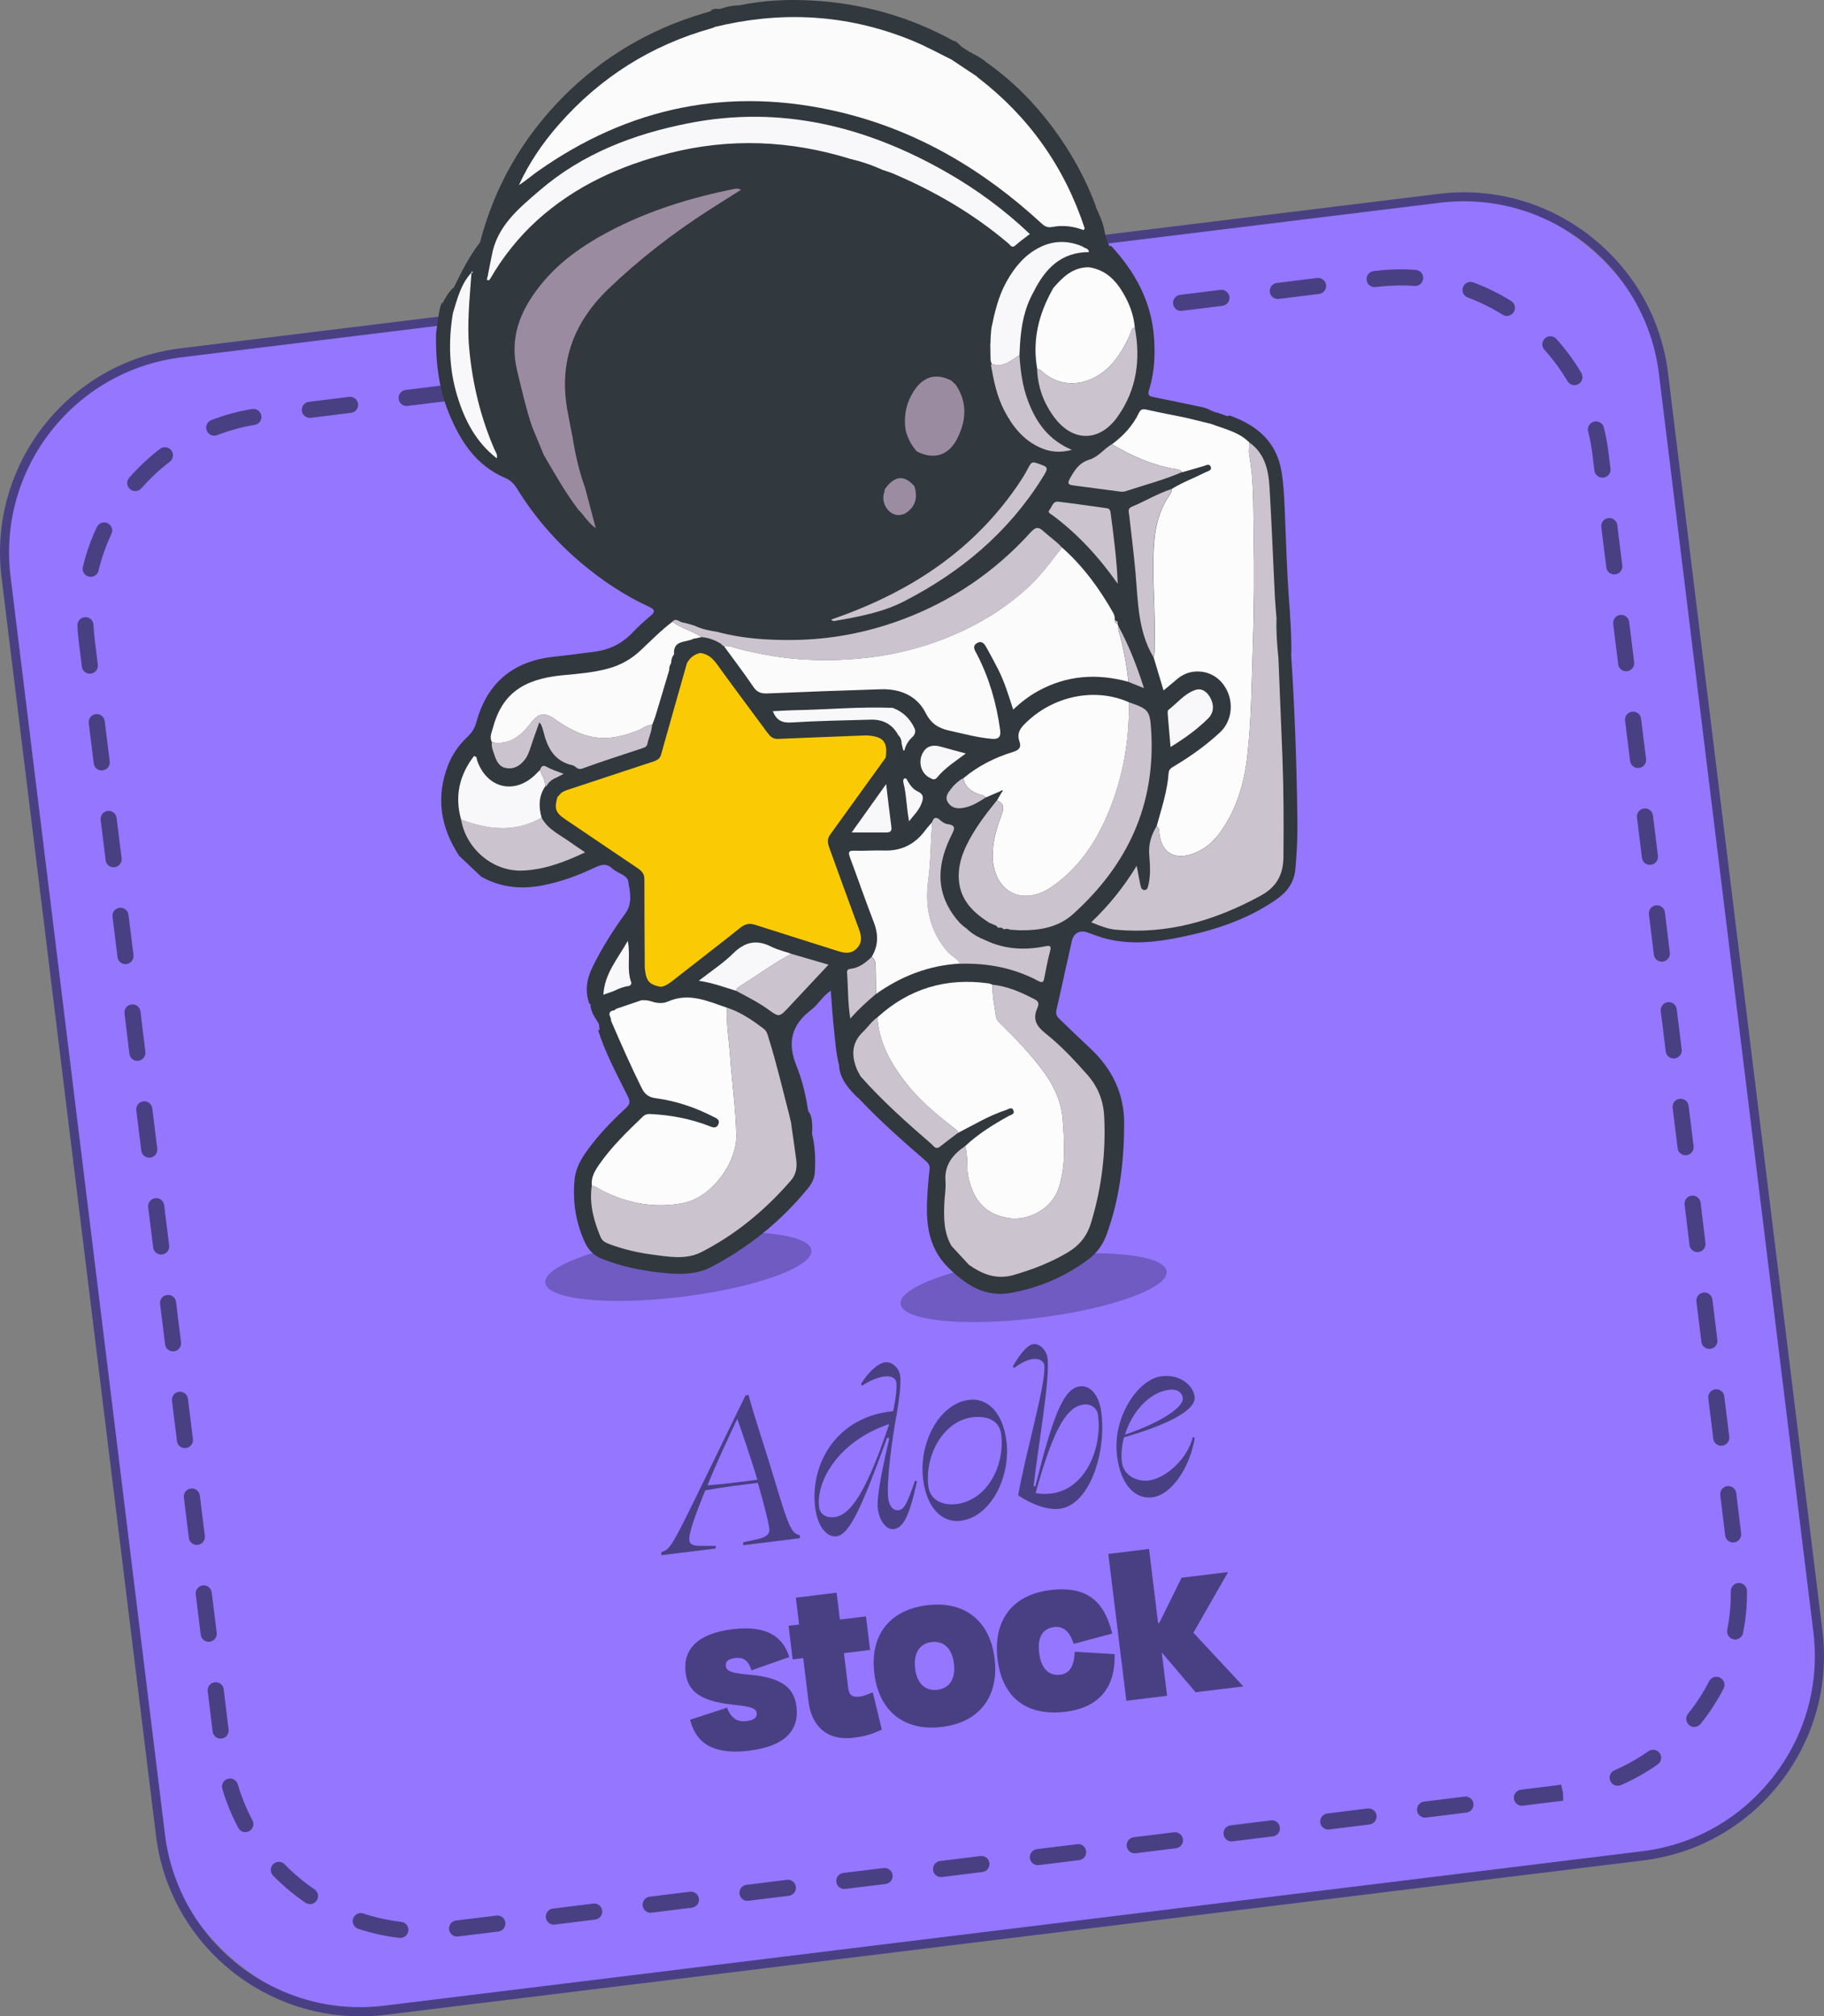<?xml version="1.0" encoding="UTF-8"?>
<svg id="Calque_2" data-name="Calque 2" xmlns="http://www.w3.org/2000/svg" viewBox="0 0 201 222.18">
  <rect x="0" y="0" width="201" height="222.18" fill="#808080" stroke="none"/>
  <defs>
    <style>
      .cls-1 {
        opacity: .5;
      }

      .cls-2 {
        fill: #f8f7f9;
      }

      .cls-2, .cls-3, .cls-4, .cls-5, .cls-6, .cls-7, .cls-8, .cls-9, .cls-10, .cls-11 {
        stroke-width: 0px;
      }

      .cls-3 {
        fill: #facb04;
      }

      .cls-4 {
        fill: #494084;
      }

      .cls-5 {
        fill: #9b8ca1;
      }

      .cls-6 {
        fill: #9b8ba1;
      }

      .cls-7 {
        fill: #9476ff;
      }

      .cls-8 {
        fill: #cbc3ce;
      }

      .cls-9 {
        fill: #31383e;
      }

      .cls-10 {
        fill: #fcfbfc;
      }

      .cls-11 {
        fill: #fcfcfc;
      }
    </style>
  </defs>
  <g id="Calque_1-2" data-name="Calque 1">
    <g>
      <rect class="cls-7" x="8.49" y="29.67" width="184.02" height="184.02" rx="22.16" ry="22.16" transform="translate(-14.08 13.15) rotate(-7)"/>
      <path class="cls-4" d="M39.67,222.18c-11.27,0-21.07-8.43-22.48-19.9L.17,63.63c-1.52-12.4,7.33-23.73,19.73-25.25l138.65-17.02c5.98-.74,11.91.92,16.7,4.66,4.78,3.74,7.82,9.09,8.56,15.07l17.02,138.65c.73,5.98-.92,11.91-4.66,16.7s-9.09,7.82-15.07,8.56l-.06-.5.06.5-138.65,17.02c-.93.12-1.86.17-2.78.17ZM161.33,22.18c-.88,0-1.77.05-2.66.16L20.02,39.37C8.17,40.82-.29,51.65,1.16,63.5l17.02,138.65c1.46,11.85,12.28,20.31,24.14,18.86l138.65-17.02c5.72-.7,10.83-3.61,14.41-8.18,3.57-4.57,5.15-10.24,4.45-15.96l-17.02-138.65c-.7-5.72-3.61-10.84-8.18-14.41-3.86-3.02-8.51-4.61-13.3-4.61Z"/>
    </g>
    <path class="cls-4" d="M44.12,213.54s-.07,0-.1,0c-1.54-.18-3.07-.51-4.54-1-.47-.15-.72-.66-.57-1.12.15-.47.66-.73,1.12-.57,1.36.45,2.77.76,4.19.92.49.06.84.5.78.98-.05.45-.44.79-.88.79ZM50.37,213.39c-.44,0-.83-.33-.88-.78-.06-.49.29-.93.77-.99l4.44-.54c.5-.06.93.29.99.77.06.49-.29.93-.77.99l-4.44.54s-.07,0-.11,0ZM61.03,212.08c-.44,0-.83-.33-.88-.78-.06-.49.29-.93.77-.99l4.45-.55c.49-.07.93.29.99.77.06.49-.29.93-.77.99l-4.45.55s-.07,0-.11,0ZM71.7,210.77c-.44,0-.83-.33-.88-.78-.06-.49.29-.93.77-.99l4.44-.55c.49-.06.93.29.99.77.06.49-.29.93-.77.99l-4.44.55s-.07,0-.11,0ZM34.15,209.81c-.17,0-.35-.05-.5-.15-1.28-.88-2.48-1.88-3.56-2.99-.34-.35-.33-.92.02-1.26.35-.34.92-.33,1.26.02,1,1.03,2.1,1.96,3.29,2.76.41.28.51.83.23,1.24-.17.25-.45.39-.74.39ZM82.37,209.46c-.44,0-.83-.33-.88-.78-.06-.49.29-.93.77-.99l4.45-.55c.49-.07.93.29.99.77.06.49-.29.93-.77.99l-4.45.55s-.07,0-.11,0ZM93.04,208.15c-.44,0-.83-.33-.88-.78-.06-.49.29-.93.77-.99l4.44-.54c.49-.06.93.29.99.77.06.49-.29.93-.77.99l-4.44.54s-.07,0-.11,0ZM103.7,206.84c-.44,0-.83-.33-.88-.78-.06-.49.29-.93.77-.99l4.45-.55c.5-.06.93.29.99.77.06.49-.29.93-.77.99l-4.45.55s-.07,0-.11,0ZM114.37,205.53c-.44,0-.83-.33-.88-.78-.06-.49.29-.93.77-.99l4.44-.55c.5-.07.93.29.99.77.06.49-.29.93-.77.99l-4.44.55s-.07,0-.11,0ZM125.04,204.22c-.44,0-.83-.33-.88-.78-.06-.49.29-.93.77-.99l4.44-.55c.49-.06.93.29.99.77.06.49-.29.93-.77.99l-4.44.55s-.07,0-.11,0ZM135.71,202.91c-.44,0-.83-.33-.88-.78-.06-.49.29-.93.77-.99l4.45-.55c.49-.07.93.29.99.77.06.49-.29.93-.77.99l-4.45.55s-.07,0-.11,0ZM27.05,201.89c-.32,0-.62-.17-.79-.47-.73-1.37-1.32-2.82-1.76-4.31-.14-.47.13-.96.6-1.1.47-.14.96.13,1.1.6.4,1.37.95,2.71,1.62,3.97.23.43.07.97-.37,1.2-.13.07-.28.1-.42.1ZM146.37,201.6c-.44,0-.83-.33-.88-.78-.06-.49.29-.93.77-.99l4.44-.55c.49-.06.93.29.99.77.06.49-.29.93-.77.99l-4.44.55s-.07,0-.11,0ZM157.04,200.29c-.44,0-.83-.33-.88-.78-.06-.49.29-.93.77-.99l4.45-.55c.49-.07.93.29.99.77.06.49-.29.93-.77.99l-4.45.55s-.07,0-.11,0ZM167.71,198.98c-.44,0-.83-.33-.88-.78-.06-.49.29-.93.77-.99l4.44-.55.19.87.04.89-4.46.55s-.07,0-.11,0ZM178.26,196.77c-.34,0-.67-.2-.81-.53-.2-.45,0-.97.46-1.17,1.31-.57,2.57-1.28,3.74-2.1.4-.28.96-.19,1.24.21.28.4.19.96-.21,1.24-1.27.89-2.63,1.66-4.05,2.28-.12.05-.24.07-.36.07ZM24.31,191.58c-.44,0-.83-.33-.88-.78l-.54-4.44c-.06-.49.29-.93.77-.99.5-.06.93.29.99.77l.54,4.44c.06.49-.29.93-.77.99-.04,0-.07,0-.11,0ZM186.71,190.3c-.2,0-.39-.06-.56-.2-.38-.31-.44-.87-.14-1.25.9-1.12,1.68-2.33,2.34-3.6.23-.44.76-.61,1.2-.38.44.23.61.76.38,1.2-.71,1.38-1.57,2.69-2.53,3.89-.18.22-.43.33-.69.33ZM23,180.91c-.44,0-.83-.33-.88-.78l-.55-4.44c-.06-.49.29-.93.77-.99.49-.06.93.29.99.77l.55,4.44c.06.49-.29.93-.77.99-.04,0-.07,0-.11,0ZM191.21,180.66c-.06,0-.11,0-.17-.02-.48-.09-.8-.56-.7-1.04.26-1.33.39-2.69.39-4.05v-.22c0-.49.39-.89.88-.9h.01c.49,0,.88.39.89.88v.24c0,1.47-.14,2.95-.43,4.39-.08.42-.46.72-.87.72ZM21.69,170.24c-.44,0-.83-.33-.88-.78l-.55-4.45c-.06-.49.29-.93.77-.99.49-.07.93.29.99.77l.55,4.45c.06.49-.29.93-.77.99-.04,0-.07,0-.11,0ZM190.99,169.97c-.44,0-.83-.33-.88-.78l-.54-4.44c-.06-.49.29-.93.77-.99.5-.06.93.29.99.77l.54,4.44c.06.49-.29.93-.77.99-.04,0-.07,0-.11,0ZM20.38,159.57c-.44,0-.83-.33-.88-.78l-.55-4.44c-.06-.49.29-.93.77-.99.49-.06.93.29.99.77l.55,4.44c.06.49-.29.93-.77.99-.04,0-.07,0-.11,0ZM189.68,159.31c-.44,0-.83-.33-.88-.78l-.55-4.45c-.06-.49.29-.93.77-.99.49-.06.93.29.99.77l.55,4.45c.06.49-.29.93-.77.99-.04,0-.07,0-.11,0ZM19.07,148.91c-.44,0-.83-.33-.88-.78l-.55-4.45c-.06-.49.29-.93.77-.99.5-.06.93.29.99.77l.55,4.45c.06.49-.29.93-.77.99-.04,0-.07,0-.11,0ZM188.37,148.64c-.44,0-.83-.33-.88-.78l-.55-4.44c-.06-.49.29-.93.77-.99.49-.07.93.29.99.77l.55,4.44c.06.49-.29.93-.77.99-.04,0-.07,0-.11,0ZM17.76,138.24c-.44,0-.83-.33-.88-.78l-.55-4.44c-.06-.49.29-.93.77-.99.49-.07.93.29.99.77l.55,4.44c.06.49-.29.93-.77.99-.04,0-.07,0-.11,0ZM187.06,137.97c-.44,0-.83-.33-.88-.78l-.54-4.45c-.06-.49.29-.93.77-.99.49-.06.93.29.99.77l.54,4.45c.06.49-.29.93-.77.99-.04,0-.07,0-.11,0ZM16.45,127.57c-.44,0-.83-.33-.88-.78l-.55-4.44c-.06-.49.29-.93.77-.99.49-.06.93.29.99.77l.55,4.44c.06.49-.29.93-.77.99-.04,0-.07,0-.11,0ZM185.75,127.3c-.44,0-.83-.33-.88-.78l-.55-4.45c-.06-.49.29-.93.77-.99.49-.06.93.29.99.77l.55,4.45c.06.49-.29.93-.77.99-.04,0-.07,0-.11,0ZM15.14,116.9c-.44,0-.83-.33-.88-.78l-.54-4.45c-.06-.49.29-.93.77-.99.49-.06.93.29.99.77l.54,4.45c.06.49-.29.93-.77.99-.04,0-.07,0-.11,0ZM184.44,116.64c-.44,0-.83-.33-.88-.78l-.55-4.44c-.06-.49.29-.93.77-.99.49-.07.93.29.99.77l.55,4.44c.06.49-.29.93-.77.99-.04,0-.07,0-.11,0ZM13.83,106.24c-.44,0-.83-.33-.88-.78l-.55-4.44c-.06-.49.29-.93.77-.99.49-.06.93.29.99.77l.55,4.44c.06.49-.29.93-.77.99-.04,0-.07,0-.11,0ZM183.13,105.97c-.44,0-.83-.33-.88-.78l-.54-4.44c-.06-.49.29-.93.77-.99.49-.06.93.29.99.77l.54,4.44c.06.49-.29.93-.77.99-.04,0-.07,0-.11,0ZM12.52,95.57c-.44,0-.83-.33-.88-.78l-.55-4.44c-.06-.49.29-.93.77-.99.49-.06.93.29.99.77l.55,4.44c.06.49-.29.93-.77.99-.04,0-.07,0-.11,0ZM181.82,95.3c-.44,0-.83-.33-.88-.78l-.55-4.44c-.06-.49.29-.93.77-.99.5-.06.93.29.99.77l.55,4.44c.06.49-.29.93-.77.99-.04,0-.07,0-.11,0ZM11.21,84.9c-.44,0-.83-.33-.88-.78l-.55-4.44c-.06-.49.29-.93.77-.99.49-.06.93.29.99.77l.55,4.44c.06.49-.29.93-.77.99-.04,0-.07,0-.11,0ZM180.51,84.63c-.44,0-.83-.33-.88-.78l-.55-4.44c-.06-.49.29-.93.77-.99.49-.06.93.29.99.77l.55,4.44c.06.49-.29.93-.77.99-.04,0-.07,0-.11,0ZM9.9,74.24c-.44,0-.83-.33-.88-.78l-.35-2.84c-.07-.56-.12-1.12-.14-1.68-.02-.49.35-.91.84-.93.51-.03.91.35.93.84.03.51.07,1.03.13,1.55l.35,2.84c.06.49-.29.93-.77.99-.04,0-.07,0-.11,0ZM179.2,73.97c-.44,0-.83-.33-.88-.78l-.55-4.44c-.06-.49.29-.93.77-.99.49-.06.93.29.99.77l.55,4.44c.06.49-.29.93-.77.99-.04,0-.07,0-.11,0ZM10,63.56c-.07,0-.14,0-.21-.02-.48-.11-.77-.59-.66-1.07.36-1.5.88-2.98,1.54-4.39.21-.44.74-.64,1.18-.43.44.21.64.74.43,1.18-.61,1.3-1.09,2.66-1.42,4.05-.1.41-.46.68-.86.68ZM177.89,63.3c-.44,0-.83-.33-.88-.78l-.55-4.44c-.06-.49.29-.93.77-.99.49-.06.93.29.99.77l.55,4.44c.06.49-.29.93-.77.99-.04,0-.07,0-.11,0ZM14.9,54.11c-.21,0-.42-.07-.58-.22-.37-.32-.41-.88-.08-1.25,1.02-1.17,2.16-2.23,3.39-3.18.39-.3.95-.22,1.25.17.3.39.22.95-.17,1.25-1.14.87-2.19,1.86-3.13,2.93-.18.2-.42.3-.67.3ZM176.58,52.63c-.44,0-.83-.33-.88-.78l-.21-1.72c-.11-.87-.27-1.74-.48-2.59-.12-.48.17-.96.65-1.08.47-.12.96.17,1.08.65.23.92.41,1.87.52,2.81l.21,1.72c.06.49-.29.93-.77.99-.04,0-.07,0-.11,0ZM23.61,48.01c-.36,0-.69-.22-.83-.57-.18-.46.05-.97.51-1.15,1.44-.56,2.95-.97,4.49-1.22.49-.08.94.25,1.02.73.08.48-.25.94-.73,1.02-1.41.23-2.81.61-4.14,1.13-.1.04-.21.06-.32.06ZM34.14,46.05c-.44,0-.83-.33-.88-.78-.06-.49.29-.93.77-.99l4.44-.55c.49-.06.93.29.99.77.06.49-.29.93-.77.99l-4.44.55s-.07,0-.11,0ZM44.81,44.74c-.44,0-.83-.33-.88-.78-.06-.49.29-.93.77-.99l4.45-.55c.5-.06.93.29.99.77.06.49-.29.93-.77.99l-4.45.55s-.07,0-.11,0ZM55.48,43.43c-.44,0-.83-.33-.88-.78-.06-.49.29-.93.77-.99l4.44-.55c.49-.06.93.29.99.77.06.49-.29.93-.77.99l-4.44.55s-.07,0-.11,0ZM173.5,42.44c-.3,0-.6-.16-.77-.44-.72-1.23-1.58-2.39-2.54-3.46-.33-.37-.3-.93.07-1.26.36-.33.93-.3,1.25.07,1.04,1.16,1.97,2.42,2.75,3.75.25.42.11.97-.32,1.22-.14.08-.3.12-.45.12ZM66.14,42.12c-.44,0-.83-.33-.88-.78-.06-.49.29-.93.77-.99l4.44-.55c.49-.06.93.29.99.77.06.49-.29.93-.77.99l-4.44.55s-.07,0-.11,0ZM76.81,40.81c-.44,0-.83-.33-.88-.78-.06-.49.29-.93.77-.99l4.45-.55c.49-.06.93.29.99.77.06.49-.29.93-.77.99l-4.45.55s-.07,0-.11,0ZM87.48,39.5c-.44,0-.83-.33-.88-.78-.06-.49.29-.93.77-.99l4.44-.55c.49-.06.93.29.99.77.06.49-.29.93-.77.99l-4.44.55s-.07,0-.11,0ZM98.14,38.19c-.44,0-.83-.33-.88-.78-.06-.49.29-.93.77-.99l4.45-.55c.49-.06.93.29.99.77.06.49-.29.93-.77.99l-4.45.55s-.07,0-.11,0ZM108.81,36.88c-.44,0-.83-.33-.88-.78-.06-.49.29-.93.77-.99l4.44-.55c.5-.06.93.29.99.77.06.49-.29.93-.77.99l-4.44.55s-.07,0-.11,0ZM119.48,35.57c-.44,0-.83-.33-.88-.78-.06-.49.29-.93.77-.99l4.44-.55c.49-.06.93.29.99.77.06.49-.29.93-.77.99l-4.44.55s-.07,0-.11,0ZM166.06,34.82c-.16,0-.32-.04-.47-.14-1.22-.76-2.51-1.4-3.85-1.9-.46-.17-.69-.68-.52-1.14.17-.46.68-.69,1.14-.52,1.45.54,2.85,1.23,4.17,2.05.42.26.54.81.28,1.22-.17.27-.46.42-.75.42ZM130.15,34.26c-.44,0-.83-.33-.88-.78-.06-.49.29-.93.77-.99l4.45-.55c.49-.06.93.29.99.77.06.49-.29.93-.77.99l-4.45.55s-.07,0-.11,0ZM140.81,32.95c-.44,0-.83-.33-.88-.78-.06-.49.29-.93.77-.99l4.44-.55c.49-.06.93.29.99.77.06.49-.29.93-.77.99l-4.44.55s-.07,0-.11,0ZM151.48,31.64c-.44,0-.83-.33-.88-.78-.06-.49.29-.93.77-.99l.19-.02c1.48-.18,2.99-.22,4.45-.11.49.04.86.46.82.95-.04.49-.46.86-.95.82-1.35-.1-2.74-.06-4.1.1l-.19.02s-.07,0-.11,0Z"/>
    <g>
      <path class="cls-4" d="M78.87,170.63l-5.99.74v-.32s.39-.18.39-.18c.91-.43,1.69-2.4,8.88-17.11l.34-.04c.41,1.61,1.57,5.17,2.32,7.57,1.6,5.21,2.15,7.45,3.02,7.77l.31.12v.32s-6.24.77-6.24.77v-.32s1.63-.36,1.63-.36c.96-.23,1.32-.59,1.25-1.12-.1-.84-.71-3.16-1.27-5.07-1.87.23-3.85.47-5.79.82-1.13,2.76-1.85,4.81-1.76,5.5.05.42.37.6,1.07.62h1.85s-.01.31-.01.31ZM81.24,156.35c-1.23,2.62-2.4,5.14-3.28,7.32,1.8-.14,3.65-.37,5.5-.62-.08-.21-.13-.41-.18-.59-.62-2.01-1.55-4.77-2.03-6.1Z"/>
      <path class="cls-4" d="M98.01,158.47l-.25-.05c-2.75,7.54-4.13,10.69-5.58,10.87-1,.12-2.07-.95-2.35-3.17-.59-4.83,2.36-10.02,8.58-10.62.28-1.19.44-2.49.37-3.13-.06-.53-.58-.79-1.34-.69-.63.08-1.56.41-2.45,1.02l-.11-.2c.87-1.42,1.94-2.3,2.66-2.39.74-.09,1.55.61,1.66,1.51.11.92-.14,2.78-.36,4.04-.47,2.47-1.19,7.57-.96,9.44.11.87.54,1.38,1.15,1.31.58-.07.93-.7,1.8-3.25l.22.08c-.88,3.97-1.54,5.12-2.57,5.25-.85.1-1.59-.96-1.75-2.28-.17-1.37.7-5.23,1.27-7.74ZM97.98,156.92c-5.71,1.93-8.06,6.4-7.72,9.12.1.84.8,1.24,1.67,1.14,1.87-.23,3.62-2.99,6.06-10.26Z"/>
      <path class="cls-4" d="M110.91,158.84c.48,3.93-1.74,8.33-5.06,8.74-1.98.24-3.73-1.34-4.13-4.61-.48-3.93,1.74-8.31,5.09-8.72,1.95-.24,3.7,1.31,4.1,4.59ZM110.33,158.06c-.19-1.56-1.6-2.08-3.15-1.89-3.27.4-5.29,4.24-4.88,7.59.19,1.58,1.63,2.16,3.08,1.98,3.41-.42,5.37-4.25,4.95-7.68Z"/>
      <path class="cls-4" d="M112.2,164.77c.8-4.63,3.11-12.41,2.88-14.34-.06-.45-.58-.76-1.26-.68-.53.07-1.24.37-2.05.98l-.18-.14c.82-1.41,1.63-2.4,2.29-2.48.69-.08,1.45.65,1.56,1.58.28,2.3-1.04,9.64-1.54,14.07.08,0,.13.01.19.03,1.94-7.79,3.12-10.81,4.89-11.02,1.27-.16,2.17,1.1,2.39,2.9.56,4.54-1.37,10.19-4.59,10.58-1.16.14-2.71-.26-4.58-1.47ZM114.13,164.53c5.06.83,7.37-4.55,6.88-8.54-.09-.77-.7-1.33-1.6-1.22-1.61.2-3.16,1.97-5.29,9.76Z"/>
      <path class="cls-4" d="M123.09,160.29c-.5-4.04,2.27-8.32,4.91-8.64,2.09-.26,3.51,1.07,3.65,2.26.17,1.37-2.58,2.97-7.79,4.47-.24.89-.34,1.84-.23,2.73.19,1.58,1.79,2.17,2.93,2.03,1.87-.23,4.27-2.32,4.88-4.78l.22.08c-.55,3.34-2.58,6.29-4.69,6.55-1.88.23-3.49-1.34-3.9-4.69ZM123.95,158.1c4.52-1.57,6.5-3.18,6.39-4.05-.07-.55-.53-1.03-1.5-.91-2.19.27-4.12,2.46-4.88,4.97Z"/>
      <path class="cls-4" d="M76.05,189.5l4.07-1.33c.44,1.18,1.13,1.6,2.14,1.48.79-.1,1.16-.36,1.13-.86-.06-.47-.41-.73-2.45-.93-3.77-.39-5.14-1.46-5.39-3.57-.31-2.56,1.35-4.29,5.12-4.76,3.88-.48,5.63.86,6.3,3.06l-4.16,1.47c-.31-1.01-.82-1.48-1.78-1.36-.74.09-1.11.38-1.05.83.06.47.18.81,2.64,1.01,3.85.33,4.92,1.67,5.15,3.52.31,2.56-1.21,4.36-5.22,4.85-4.49.55-5.98-1.3-6.5-3.41Z"/>
      <path class="cls-4" d="M88.51,182.71l-1.16.14-.45-3.7,1.16-.14-.36-2.96,4.49-.55.36,2.96,2.88-.35.45,3.7-2.88.35.47,3.85c.09.74.4,1.05,1.27.94.5-.06,1.13-.35,1.44-.47l.99,4.11c-.99.44-1.57.7-3.11.89-3.14.39-4.66-1.52-4.96-3.95l-.59-4.83Z"/>
      <path class="cls-4" d="M96.35,184.4c-.52-4.22,1.68-7.01,5.83-7.52,4.07-.5,6.91,1.67,7.42,5.89.51,4.2-1.71,7.02-5.78,7.52-4.14.51-6.96-1.69-7.47-5.89ZM100.84,183.85c.19,1.58,1.06,2.52,2.46,2.35s2.01-1.29,1.82-2.88-1.06-2.55-2.46-2.38-2.01,1.32-1.81,2.9Z"/>
      <path class="cls-4" d="M116.17,179.29c-1.14.14-1.89.96-1.66,2.83.23,1.87,1.15,2.56,2.33,2.42,1.13-.14,1.55-1.13,1.59-2.53l4.4.26c.1,3.42-1.48,5.86-5.41,6.35-4.01.49-6.94-1.29-7.49-5.78-.53-4.3,1.67-7.12,5.76-7.62,4.2-.52,6,1.3,6.88,4.78l-4.25,1.14c-.35-1.08-.94-2-2.16-1.85Z"/>
      <path class="cls-4" d="M127.63,178.85h.11s2.47-5,2.47-5l5.09-.62v.05s-3.79,6.63-3.79,6.63l5.46,5.87v.05s-5.22.64-5.22.64l-3.73-4.39.59,4.78-4.49.55-1.99-16.18,4.49-.55,1,8.18Z"/>
    </g>
    <g class="cls-1">
      <ellipse class="cls-4" cx="113.9" cy="141.89" rx="14.77" ry="3.36" transform="translate(-16.44 14.94) rotate(-7)"/>
    </g>
    <g class="cls-1">
      <ellipse class="cls-4" cx="74.75" cy="139.56" rx="14.77" ry="3.36" transform="translate(-16.45 10.15) rotate(-7)"/>
    </g>
    <g>
      <path class="cls-9" d="M142.3,72s0,0,0,0c.01-1.39-.04-2.78-.14-4.17,0-.03,0-.06-.01-.09,0-.04,0-.07.01-.11-.33-3.93-.44-7.87-.6-11.8-.06-1.29-.13-2.58-.34-3.86-.55-3.32-2.73-5.12-5.71-6.18-.06.01-.11.02-.17.03-.02.01-.04.03-.06.05-.31-.12-.64-.23-.97-.33.01-.01.03-.02.04-.04-.12,0-.22-.02-.33-.05-.07-.02-.15-.04-.22-.07-.38-.14-.74-.36-1.13-.47-1.88-.39-3.75-.8-5.64-1.17-.66-.13-.48-.55-.36-.93.56-1.87.64-3.79.49-5.71-.3-3.93-2.11-7.19-4.74-10.03-.05.02-.1.05-.15.08-.24-.52-.45-1.05-.54-1.62-.16-.97-.55-1.79-.95-2.67-.05-.27-.18-.52-.27-.78-.84-2.15-1.91-4.18-3.17-6.11-2.33-3.57-5.16-6.65-8.65-9.11-.87-.79-2.1-1.11-2.94-1.91,0,0,0-.01.01-.02-.03-.02-.06-.03-.08-.05-.03-.03-.06-.06-.09-.09-.17-.19-.36-.28-.55-.3-.03-.02-.05-.03-.08-.05C100.09,1.77,94.87.34,89.35.05c-2.65-.14-5.28,0-7.89.54-.46.01-.91.06-1.35.17-.27.07-.54.15-.81.23-.11,0-.21-.01-.32-.02-.33-.02-.57.1-.72.29-.21.06-.42.12-.63.18-.05.01-.1.03-.15.04-5.91,1.77-11.1,4.82-15.46,9.23-4.46,4.51-7.52,9.84-9.12,15.99-.57.74-1.07,1.53-1.53,2.34-.42.75-.8,1.51-1.18,2.28-.05.1-.1.21-.15.31-.58.51-.96,1.17-1.31,1.85,0,0,0,0,0,0-.02-.05-.04-.1-.05-.16-.39,1.1-.44,2.27-.63,3.41-.05,3.02.26,5.99,1.42,8.81,1.25,3.05,2.97,5.73,6.15,7.1.59.25.99.61,1.31,1.13,1.95,3.17,4.36,5.96,7.21,8.34,2.26,1.89,4.7,3.52,7.38,4.75.65.3.73.54.15,1.02-.7.58-1.38,1.21-2.01,1.87-1.12,1.16-2.47,1.84-4.06,2.05-1.5.2-3,.4-4.51.56-4.49.47-7.39,2.82-8.59,7.2-.18.67-.49,1.17-1,1.65-.93.87-1.65,1.9-2.12,3.1-1.38,3.55-.83,6.87,1.22,10,.81.76,1.62,1.52,2.43,2.29,2.2,1.24,4.54,1.43,6.97.92,1.9-.39,3.71-1.05,5.45-1.88.74-.35,1.34-.58,2.03.07.55.51,1.62.71,1.74,1.37.21,1.15.51,2.44-.3,3.56-1.36,1.87-2.59,3.81-3.61,5.89-.65,1.33-.89,2.68-.35,4.11.03-.01.06-.02.1-.04,0,.52.2,1.03.5,1.52.15.24.29.47.44.71.03.23.05.47.08.7-.05-.03-.11-.05-.18-.05.8,2.57,2.1,4.93,3.28,7.33.27.55.27.85-.2,1.28-1.3,1.2-2.55,2.46-3.64,3.85-.96,1.22-1.88,2.48-2.03,4.1-.21,2.37.13,4.65,1.13,6.83.4.88,1.02,1.49,1.92,1.85,2.07.83,4.22,1.26,6.43,1.51,1.94.21,3.87.3,5.65-.65,4.09-2.16,7.64-5.02,10.57-8.61.4-.49.72-1.05.77-1.7.11-1.47.05-2.92-.3-4.35.06-.6.04-1.21-.07-1.75-.06-.28-.18-.52-.35-.74-.26-1.7-.64-3.38-1.28-4.95-1.07-2.64-.55-4.56,1.64-6.23.75-.57,1.22-1.48,2.13-2.09.12,1.53.2,2.94.36,4.34.14,1.31.22,2.63.56,3.9,0,.15.02.29.04.44.14.81.59,1.55,1.12,2.17.24.29.6.69,1.02,1.05.04.04.07.07.11.11,2.24,2.36,4.67,4.52,7.13,6.64.32.28.61.52.55,1.01-.1.81-.16,1.63-.22,2.45-.22,3.09-.12,6.07,2.32,8.45,1.93,1.89,4.03,3.27,6.9,2.74,3.12-.58,5.97-1.8,8.51-3.7.93-.69,1.58-1.61,1.99-2.71,1.44-3.93,1.92-8.01,1.94-12.17.02-3.37-1.32-6.1-3.75-8.37-1.11-1.03-2.19-2.09-3.29-3.14-.31-.29-.54-.55-.43-1.05.59-2.55,1.13-5.11,1.71-7.66.2-.86.9-1.2,1.72-.91.69.24,1.36.51,2.06.69,2.77.7,5.52.38,8.25-.18,3.73-.77,7.32-1.94,10.49-4.14,1.19-.83,1.98-1.86,2.11-3.4.16-1.76.25-3.53.22-5.29-.08-6.15-.29-12.3-.7-18.44Z"/>
      <g>
        <path class="cls-10" d="M78.86,2.95l1.14-.26c7.05-1.49,13.92-.94,20.59,1.81,1.45.6,2.83,1.36,4.24,2.05.95.63,1.9,1.26,2.84,1.89,0,.05.04.08.09.09,0,0,0,.01,0,.01,5.63,4.33,9.55,9.87,11.77,16.62-.04.07-.08.14-.12.2-1.11-.43-2.28-.58-3.44-.35-.56.11-.86-.08-1.23-.42-6.4-5.9-13.7-10.22-22.2-12.24-12.07-2.87-23.21-.6-33.33,6.56-.68.48-1.31,1.04-2.03,1.49,1.12-2.45,2.61-4.63,4.36-6.63,4.59-5.25,10.24-8.81,16.96-10.68.12-.03.23-.1.35-.15Z"/>
        <path class="cls-11" d="M122.53,48.96c1.26-.93,2.3-2.05,2.98-3.47.19-.39.4-.45.81-.36,1.44.33,2.9.6,4.35.9.93.23,1.86.45,2.79.68,1.15.44,2.37.73,3.42,1.4.28.18.53.42.79.63,0,.47-.09.96-.01,1.41.52,2.84.43,5.72.49,8.58.08,4.16.06,8.32-.09,12.49-.15,4.06-.15,8.13-.62,12.17-.35,2.98-1.18,5.8-2.95,8.29-.81,1.14-1.84,2-3.17,2.44-2,.66-3.36-.25-3.56-2.34-.03-.28.02-.58-.3-.74.53-1.94,1.18-3.85,1.32-5.87.03-.42.32-.57.62-.75,1.79-1.07,3.49-2.28,5.02-3.7,1.23-1.13,1.54-2.98.84-4.53-.66-1.46-2-2.29-3.54-2.19-.79.05-1.46.36-2.05.87-.45.39-.92.76-1.45,1.21-.39-1.29-.75-2.48-1.1-3.67.16-.42.1-.87.11-1.31.14-3.8-.34-7.59-.04-11.39.14-1.79.59-3.46,1.56-4.97.17-.26.4-.49.35-.85,1.19-.74,2.52-1.23,3.77-1.86.26-.13.71-.2.55-.6-.16-.39-.54-.14-.82-.06-.78.22-1.56.45-2.33.67-.15-.23-.4-.31-.64-.35-2.56-.38-4.86-1.42-7.07-2.72Z"/>
        <path class="cls-10" d="M117.02,60.32c2.32,2.05,4.12,4.51,5.64,7.19.15.26.21.52.18.81-.03.23.11.34.3.41.04.1.07.2.11.3-.08.36.08.68.17,1.01.44,1.67.75,3.37.93,5.09-3.46-.95-6.8-.73-9.98,1.03-.97.54-1.84,1.2-2.72,2.03-.51-1.56-.95-3.06-1.67-4.46-.39-.76-.79-1.51-1.2-2.25-.23-.41-.49-.94-1.07-.64-.66.35-.26.86-.03,1.3,1.34,2.6,2.13,5.37,2.53,8.27.13.92-.28,1.06-.97,1-1.54-.14-3.03-.55-4.54-.88-1.25-.27-2.07-.74-2.7-1.98-.96-1.89-2.8-2.66-4.91-2.6-4.16.13-8.33.28-12.49.46-.69.03-1.15-.09-1.57-.71-1.04-1.54-2.17-3.01-3.26-4.51.55-.09,1.05.15,1.57.28,2.54.66,5.11,1.11,7.73,1.22,4.74.2,9.37-.32,13.87-1.9,3.76-1.32,7.18-3.22,10.15-5.89,1.51-1.36,2.71-2.98,3.93-4.58Z"/>
        <path class="cls-11" d="M96.69,112.1c3.49-3.18,7.59-4.39,12.25-3.74.15.02.29.1.44.15-.05,1.17.21,2.32.37,3.47.04.27.15.46.34.65,1.04,1.05,2.11,2.08,3.08,3.2,1.91,2.2,3.71,4.44,3.94,7.56.19,2.53.35,5.03-.43,7.48-.72,2.27-3.33,3.77-5.69,3.33-2.38-.44-3.7-1.88-4.27-4.44-.26-1.15,0-2.34-.37-3.46,1.43-1.35,3.08-2.37,4.79-3.32.26-.14.71-.21.54-.62-.17-.44-.54-.14-.81-.05-1.87.61-3.54,1.62-5.27,2.51-.09-.29-.35-.43-.57-.6-1.86-1.45-3.68-2.95-5.14-4.82-1.69-2.16-3.03-4.47-3.2-7.29Z"/>
        <path class="cls-8" d="M127.46,91.05c.32.16.27.46.3.74.2,2.09,1.56,3,3.56,2.34,1.33-.44,2.37-1.3,3.17-2.44,1.76-2.48,2.6-5.31,2.95-8.29.47-4.04.47-8.11.62-12.17.16-4.17.18-8.33.09-12.49-.06-2.86.03-5.74-.49-8.58-.08-.46,0-.94.01-1.41,1.72,1.22,2.12,3.06,2.23,4.97.24,4.02.39,8.05.59,12.07.04.78.12,1.57.18,2.35-.05,1.47.06,2.93.21,4.39.15,3.62.3,7.25.44,10.87.14,3.69.15,7.38.11,11.07-.02,1.96-.8,3.29-2.48,4.21-4.97,2.72-10.21,4.3-15.95,3.77-.92-.08-1.77-.42-2.75-.82,1.94-1.86,3.58-3.87,5.01-6.23.16.84.28,1.53.43,2.21.05.21.13.45.4.46.35.02.39-.28.45-.51.28-1.12.19-2.27.1-3.39-.09-1.16.24-2.17.81-3.13Z"/>
        <path class="cls-11" d="M67.33,112.46c.07-.35-.47-.75.07-1.07.18-.03.36-.05.48-.22.94-.32,1.89-.64,2.83-.96.34,0,.67,0,1.02.12.6.21,1.28.29,1.85.04,2.32-1.04,4.4-.06,6.52.67-.08,1.77.23,3.51.35,5.26.2,2.92.62,5.82.69,8.75.07,3.13-2.75,6.9-5.83,7.51-3.08.61-6.08.07-8.9-1.34-.39-.2-.73-.51-1.19-.55-.11-.92.32-1.65.81-2.35,1.37-1.98,3.1-3.64,4.83-5.3.33-.31.68-.27,1.05-.25,2.12.12,4.18.52,6.17,1.28.39.15.82.37,1.07-.14.25-.53-.22-.7-.59-.88-1.98-1.01-4.06-1.71-6.26-2.01-.76-.1-1.21-.38-1.57-1.09-1.22-2.45-2.31-4.95-3.4-7.46Z"/>
        <path class="cls-11" d="M110.25,87.18l-1.61.69c-.24-.28-.61-.28-.92-.41-.79-.32-1.41-.81-1.55-1.71,1.61-1.35,3.46-2.28,5.45-2.89.67-.21.96-.5.71-1.19-.28-.79.03-1.35.6-1.91,3.06-3.07,7.68-4.05,11.47-2.38.07,3.92-.55,7.72-1.95,11.39-1.35,3.54-3.29,6.65-6.46,8.89-2.56,1.81-5.26,1.24-6.26-1.39-.21-.56-.32-1.15-.34-1.76-.04-1.61.38-3.12.94-4.6.25-.67.48-1.35-.47-1.7.17-.3.35-.6.52-.9.05-.05.14-.14.13-.16-.09-.13-.18-.04-.26.03Z"/>
        <path class="cls-8" d="M106.35,126.3c.38,1.12.12,2.31.37,3.46.57,2.57,1.89,4,4.27,4.44,2.36.44,4.97-1.07,5.69-3.33.78-2.45.61-4.95.43-7.48-.23-3.12-2.03-5.36-3.94-7.56-.97-1.12-2.04-2.14-3.08-3.2-.19-.19-.3-.38-.34-.65-.16-1.15-.42-2.29-.37-3.47,1.7.17,3.21.86,4.7,1.64.5.26.36.65.22.96-.52,1.2-.09,1.97.9,2.75,1.68,1.33,3.15,2.91,4.58,4.52,1.19,1.33,1.81,2.87,1.9,4.63.2,4.01-.29,7.93-1.46,11.77-.43,1.4-1.25,2.44-2.5,3.19-1.88,1.13-3.9,1.91-6,2.52-1.9.55-3.46-.07-4.96-1.13-.64-.69-1.27-1.38-1.91-2.07-.85-1.46-.85-3.06-.79-4.67.03-.82.19-1.64.13-2.45-.14-1.81.8-2.94,2.16-3.88Z"/>
        <path class="cls-8" d="M65.22,130.66c.46.04.8.35,1.19.55,2.82,1.41,5.82,1.96,8.9,1.34,3.08-.61,5.91-4.38,5.83-7.51-.07-2.93-.49-5.83-.69-8.75-.12-1.75-.43-3.49-.35-5.26,1.52.5,2.81,1.38,4.07,2.34.34.26.41.62.52.97.9,2.88,1.58,5.82,2.34,8.74.01.07.03.14.04.22.03.12.06.24.1.36.02.19.05.37.07.56.17,1.19.35,2.37.5,3.56.11.84,0,1.63-.59,2.31-2.8,3.22-6.03,5.92-9.84,7.87-1.71.88-3.58.53-5.4.29-1.6-.21-3.17-.57-4.68-1.13-.42-.16-.84-.33-1.03-.77-.77-1.82-1.28-3.68-.99-5.69Z"/>
        <path class="cls-6" d="M63.08,48.07c.3,1.93.72,3.82,1.39,5.66.38,1.42.75,2.85,1.18,4.47-.9-.64-1.3-1.45-1.92-2.04-1.44-1.9-2.61-3.97-3.81-6.03-.43-1.03-.85-2.07-1.28-3.1-.69-2.02-1.14-4.1-1.65-6.17-.89-3.65.34-6.63,2.53-9.39,2.04-2.57,4.67-4.41,7.53-5.93,4.39-2.33,9.08-3.76,13.93-4.74.2-.04.42-.02.69.11-1.21.76-2.43,1.52-3.64,2.3-3.93,2.54-7.61,5.38-11,8.64-4,3.86-5.53,8.39-4.42,13.82.16.8.31,1.6.46,2.4Z"/>
        <path class="cls-2" d="M53.77,30.27c.14-.7.28-1.41.42-2.11.58-3.25,2.98-5.2,5.26-7.16,4.71-4.06,10.35-6.22,16.37-7.41,10.19-2.02,19.6.32,28.47,5.38,3.33,1.9,6.4,4.16,9.2,6.82-.55.42-1.09.8-1.58,1.24-.4.36-.56,0-.77-.19-3.83-3.26-8.12-5.76-12.74-7.72-.37-.16-.77-.27-1.15-.4-1.15-.53-2.35-.93-3.58-1.22-6.6-2.04-13.25-2.32-19.96-.61-5.39,1.37-10.34,3.61-14.51,7.38-2.05,1.86-3.75,4-5.14,6.38-.17.28-.17.28-.41.18.02-.12.05-.24.07-.37.06-.05.07-.11.04-.17Z"/>
        <path class="cls-8" d="M109.85,88.21c.95.35.72,1.04.47,1.7-.56,1.49-.98,2.99-.94,4.6.02.61.13,1.2.34,1.76,1,2.62,3.71,3.19,6.26,1.39,3.17-2.24,5.11-5.35,6.46-8.89,1.4-3.67,2.02-7.47,1.95-11.39,2.21.76,2.33.91,2.47,3.17.49,8.16-2.63,14.79-8.62,20.18-1.63,1.46-3.63,1.79-5.72,1.78-.41,0-.82-.05-1.23-.07-.24-.14-.49-.07-.74-.05-.12-.29-.39-.1-.57-.19v.03c-.06-.08-.13-.15-.2-.23-.26-.11-.51-.22-.77-.32-1.66-1.07-3.06-2.34-3.32-4.46-.17-1.39.17-2.7.75-3.94.88-1.86,2.12-3.49,3.41-5.08Z"/>
        <path class="cls-10" d="M77.34,70.2c-.31.06-.63.13-.94.19-.81.44-2.25.1-2.12,1.71-.23.28-.32.61-.32.96-.15.23-.23.48-.21.76-.51,1.7-1.01,3.41-1.53,5.11-.1.33-.24.64-.36.96-.58-.05-.99.36-1.48.56-1.56.63-3.15,1.06-4.87.79-1.64-.26-3.03-1.05-4.35-1.98-1.13-.8-1.8-.72-2.64.37-1.09,1.41-2.32,2.52-4.3,2.16-.32-.54-.04-1.06.09-1.56.99-3.72,3.28-5.42,7.75-5.83,1.66-.15,3.33-.29,4.95-.73,1.37-.37,2.55-1.03,3.59-2.01,1.15-1.08,2.25-2.21,3.51-3.16.97.77,2.22,1.02,3.24,1.71Z"/>
        <path class="cls-8" d="M77.34,70.2c-1.02-.68-2.27-.93-3.24-1.71.41-.43.75.04,1.11.1.46.07.91.24,1.37.37.78.38,1.63.53,2.48.67,2.72.74,5.52.92,8.32.89,4.1-.04,8.08-.79,11.93-2.21,5.54-2.05,10.29-5.27,14.25-9.64.51-.56.84-.68,1.42-.14.67.62,1.44,1.12,2.05,1.8-1.22,1.6-2.42,3.22-3.93,4.58-2.98,2.67-6.39,4.57-10.15,5.89-4.49,1.58-9.13,2.1-13.87,1.9-2.62-.11-5.19-.56-7.73-1.22-.51-.13-1.01-.37-1.57-.28,0,0,.04,0,.04,0-.1-.07-.2-.14-.3-.21-.66-.43-1.38-.71-2.17-.78Z"/>
        <path class="cls-10" d="M96.05,105.45c.74-1.22.76-2.46.25-3.8-.92-2.38-1.75-4.79-2.64-7.18-.21-.57-.15-.76.51-.73,1.07.04,2.15-.06,3.22-.02,1.92.07,3.42-.67,4.56-2.21.24-.33.53-.62.79-.93-.2,2.15-.16,4.3-.45,6.45-.39,2.85.16,5.58,2.16,7.87.42.48,1.06.68,1.34,1.28-3.43.19-6.49,1.38-9.27,3.36,0-.94,0-1.88-.03-2.82-.02-.45.03-.95-.42-1.28Z"/>
        <path class="cls-11" d="M120,29.45c1.78.26,2.92,1.38,3.77,2.84.69,1.17,1.17,2.43,1.28,3.8-.34.08-.38.39-.48.64-.42,1.06-.99,2.03-1.69,2.94-2.01,2.62-5.57,3.6-8.15,1.16-.1-.1-.28-.11-.43-.16-.51-2.85.02-5.53,1.32-8.09.14-.28.29-.55.44-.83,1.05-1.22,2.17-2.32,3.94-2.3Z"/>
        <path class="cls-8" d="M114.3,40.67c.15.05.33.06.43.16,2.59,2.45,6.14,1.46,8.15-1.16.7-.91,1.28-1.87,1.69-2.94.1-.26.14-.57.48-.64.67,3.53.21,6.86-1.89,9.82-2.01,2.84-4.98,2.82-7.03.01-1.14-1.56-1.78-3.31-1.84-5.26Z"/>
        <path class="cls-8" d="M105.77,106.19c-.27-.6-.92-.81-1.34-1.28-2-2.29-2.55-5.01-2.16-7.87.29-2.15.26-4.31.45-6.45.17-.52.42-.63.87-.23.23.21.53.41.82.45,1.01.13.76.57.44,1.22-1.45,2.93-1.84,5.87.17,8.74.41.59.89,1.14,1.5,1.55.59.6,1.32.98,2.08,1.29,2.1,1,4.31,1.12,6.55.67.62-.13.71-.03.56.56-.26.98-.45,1.97-.64,2.96-.08.4-.19.53-.62.31-2.71-1.45-5.62-2.01-8.68-1.91Z"/>
        <path class="cls-8" d="M96.69,112.1c.18,2.82,1.51,5.13,3.2,7.29,1.46,1.87,3.28,3.37,5.14,4.82.22.17.48.31.57.6-.67.51-1.36,1.01-2.02,1.54-.48.38-.69-.08-.94-.29-2.72-2.36-5.41-4.74-7.8-7.45l-.36-.66c-.66-1.54-.7-2.98.62-4.25.54-.52.96-1.16,1.58-1.6Z"/>
        <path class="cls-8" d="M54.21,81.78c1.98.36,3.21-.76,4.3-2.16.84-1.08,1.51-1.17,2.64-.37,1.32.93,2.71,1.72,4.35,1.98,1.72.27,3.31-.15,4.87-.79.49-.2.9-.61,1.48-.56-.02.73-.37,1.39-.51,2.09-.07.35-.36.41-.62.5-2.18.73-4.37,1.42-6.53,2.21-.59.22-.73-.28-1.09-.35-2.05-.45-2.79-1.97-3.23-3.77-.06-.24-.15-.48-.24-.71-.02-.05-.08-.09-.2-.24-.35.98-.69,1.9-.99,2.83-.15.45-.31.89-.61,1.27-.52.66-1.17,1.07-2.04.93-.8-.14-1.09-.79-1.31-1.46-.14-.44-.36-.88-.27-1.37Z"/>
        <path class="cls-2" d="M119.27,27.14c.22.24.7.18.73.64-3.06,0-4.82,1.82-6.08,4.35-1.04,1.82-1.4,3.81-1.52,5.87-.02.38-.04.75-.06,1.13-.93.6-1.8,1.42-3.07.96-.04-.12-.08-.25-.11-.37-.01-.58-.02-1.17-.03-1.75l.02-.26c0-.21.01-.42.02-.63.03-.31.05-.62.08-.93.37-1.78.78-3.55,1.69-5.16.88-1.56,1.99-2.91,3.62-3.73,1.55-.78,3.14-.78,4.73-.1Z"/>
        <path class="cls-8" d="M59.68,90.1c.71,1.32,2.05,1.9,3.19,2.72.48.35.98.67,1.61,1.1-2.27,1.08-4.48,1.91-6.88,2.01-3.26.14-6.25-2.38-6.79-5.64,2.98,1.14,5.95,1.46,8.87-.2Z"/>
        <path class="cls-2" d="M59.68,90.1c-2.92,1.66-5.89,1.34-8.87.2-.73-2.58-.18-4.9,1.42-6.99.39.05.29.35.36.52,1.12,3.13,4.26,3.79,6.57,1.36.11-.11.22-.22.33-.33.23.59.62,1.13.59,1.8-.73,1.07-.73,2.23-.4,3.43Z"/>
        <path class="cls-6" d="M101.04,49.75c-.6-.66-1-1.43-1.23-2.29-.25-1.54.02-2.99.86-4.32,1.05-1.67,2.49-2.07,4.16-1.2.16.15.32.29.48.44,1.28,1.89,1.19,3.85.24,5.82-.95,1.98-2.59,2.52-4.51,1.55Z"/>
        <path class="cls-8" d="M91.59,68.27c8.59-2.94,15.82-7.62,20.88-15.28.35-.53.66-1.08.95-1.63.19-.35.34-.5.79-.34,1.38.47,1.4.44.61,1.71-3.74,5.97-8.96,10.32-15.15,13.51-2.41,1.25-5.12,1.74-7.8,2.2-.07.01-.15-.09-.29-.17Z"/>
        <path class="cls-8" d="M129.08,53.89c.06.35-.18.59-.35.85-.97,1.52-1.42,3.18-1.56,4.97-.3,3.8.19,7.59.04,11.39-.02.44.05.88-.11,1.31-1.71-2.88-1.69-6.12-1.97-9.3-.19-2.13-.46-4.25-.7-6.38-.04-.34-.19-.68.27-.88,1.47-.62,2.85-1.45,4.38-1.96Z"/>
        <path class="cls-8" d="M122.53,48.96c2.2,1.3,4.51,2.35,7.07,2.72.25.04.49.11.64.35-2.03.87-4.16,1.43-6.25,2.11-.28.09-.62.02-.93-.02-1.6-.2-3.19-.43-4.79-.63-.57-.07-.66-.24-.37-.76.52-.92,1.02-1.74,2.15-2.08.97-.29,1.6-1.19,2.47-1.7Z"/>
        <path class="cls-2" d="M49.91,34.5c.49-1.58.87-3.2,2.05-4.47-.19,2.76-.51,5.52-.26,8.31.35,3.89,1.25,7.63,2.8,11.21.12.28.36.53.24.95-2.26-1.75-3.49-4.11-4.31-6.73-.95-3.04-1.04-6.14-.52-9.27Z"/>
        <path class="cls-8" d="M87.19,105.1c1.32.38,2.63.77,4.11,1.2-1.53,1.64-2.97,3.17-4.4,4.7-1.03,1.1-1.04,1.11-2.28.21-1.1-.8-2.32-1.38-3.5-2.03.03-.2.15-.35.31-.45,1.92-1.2,3.76-2.55,5.76-3.63Z"/>
        <path class="cls-8" d="M109.27,40.08c1.27.47,2.13-.36,3.07-.96.11,1.73.33,3.44.95,5.08.89,2.34,2.24,4.28,4.83,5.37-1.34.36-2.46.23-3.53-.26-1.84-.84-3.01-2.32-3.92-4.07-.81-1.56-1.16-3.25-1.46-4.96.02-.07.04-.13.06-.2Z"/>
        <path class="cls-8" d="M123.18,64.34c-2.05-2.91-4.39-5.49-7.23-7.59-.17-.13-.55-.25-.3-.56.28-.34.37-.98.97-.91,1.78.21,3.56.48,5.34.72.32.04.4.27.43.53.34,2.59.68,5.18.78,7.8Z"/>
        <path class="cls-2" d="M87.19,105.1c-2,1.08-3.84,2.43-5.76,3.63-.16.1-.29.25-.31.45-1.29-.39-2.57-.88-4.12-1.11,1.36-1.06,2.69-1.92,3.79-3.01,1.29-1.28,2.57-1.56,4.19-.75.7.35,1.48.53,2.22.79Z"/>
        <path class="cls-2" d="M100.82,80.34c.09.37-.02.64-.31.91-.42.39-.72.87-.84,1.44-.05-.03-.09-.01-.12.03-.06-.25-.13-.51-.19-.76,0-.37-.12-.71-.39-.98-.66-1.21-1.71-1.72-3.04-1.68-2.9.08-5.81.13-8.7.31-1.05.07-1.66-.23-2.07-1.24.77-.04,1.51-.09,2.25-.11,3.66-.06,7.31-.41,10.97-.26,1.14.43,1.94,1.22,2.43,2.32Z"/>
        <path class="cls-2" d="M128.99,82.33c-.11-1.28-.21-2.46-.31-3.64-.01-.15-.02-.38.06-.45.99-.76,1.78-1.82,3.01-2.22.72-.23,1.28.24,1.62.86.43.79.41,1.64-.23,2.28-1.22,1.22-2.63,2.22-4.16,3.16Z"/>
        <path class="cls-8" d="M96.05,105.45c.45.32.4.82.42,1.28.03.94.03,1.88.03,2.82-.95.81-1.88,1.64-2.8,2.69-.29-1.76-.23-3.41-.36-5.05-.02-.27.1-.4.37-.43.96-.11,1.67-.67,2.34-1.31Z"/>
        <path class="cls-2" d="M97.65,86.39c.21,1.76.38,3.25.58,4.74.06.48-.15.6-.57.6-1.22,0-2.44,0-3.81,0,1.24-1.75,2.45-3.44,3.8-5.33Z"/>
        <path class="cls-5" d="M100.77,53.58c.27.89.26,1.73-.38,2.47-.6.7-1.39.9-2.09.51-.73-.41-1.14-1.42-.89-2.2.05-.15.07-.3.1-.46,1.06-1.5,2.14-1.61,3.26-.32Z"/>
        <path class="cls-2" d="M106.44,83.02c-1.17.88-2.32,1.6-3.18,2.66-.29.36-.57.14-.83.01-.87-.44-1.24-1.59-.84-2.52.39-.91,1.08-1.19,2.17-.87.84.24,1.69.46,2.68.73Z"/>
        <path class="cls-2" d="M69.54,108.48c-.06.05-.12.11-.18.16-.6.07-1.15.27-1.68.55-.35.12-.71.25-1.19.42.13-2.35,1.59-3.96,2.69-5.94.33,1.65-.16,3.19.4,4.63-.01.06-.03.12-.04.17Z"/>
        <path class="cls-8" d="M106.16,85.75c.15.91.76,1.39,1.55,1.71.31.13.68.13.92.41-.81.53-1.63,1.04-2.61,1.17-.62.09-1.2-.05-1.56-.62-.38-.6.02-1.08.36-1.52.37-.47.81-.87,1.33-1.16Z"/>
        <path class="cls-8" d="M124.36,75.13c-.18-1.72-.49-3.42-.93-5.09-.09-.33-.24-.65-.17-1.01,1.14,2.1,2.01,4.3,2.8,6.8-.7-.28-1.2-.49-1.7-.69Z"/>
        <path class="cls-2" d="M100.18,90.51c-.3-1.55-.28-2.94-.63-4.28-.03-.13-.01-.37.07-.42.23-.15.32.1.4.25.28.47.61.92,1.09,1.14.79.35.63.87.39,1.45-.28.68-.8,1.17-1.33,1.86Z"/>
        <path class="cls-8" d="M61.39,85.66c-.49.18-.9.46-1.15.94-.05.03-.1.05-.16.07.03-.67-.36-1.21-.59-1.8.15-.38.28-.65.8-.35.56.32,1.2.5,1.82.75-.25.13-.49.26-.73.38Z"/>
        <path class="cls-8" d="M123.15,68.72c-.19-.07-.33-.17-.3-.41.1.14.42.11.3.41Z"/>
        <path class="cls-2" d="M51.93,30.06c.05-.22.12-.14.2-.01-.07,0-.13,0-.2.01Z"/>
        <path class="cls-10" d="M79.51,70.97c.1.07.2.14.3.21-.16,0-.24-.09-.3-.21Z"/>
        <path class="cls-3" d="M95.55,81.03c-3.27.13-6.54.25-9.82.39-.6.03-.9-.33-1.21-.75-1.83-2.48-3.69-4.95-5.49-7.45-.49-.68-1.03-1.17-1.87-1.27-.66.15-1.14.54-1.46,1.12-.95,3.36-1.91,6.72-2.85,10.08-.12.41-.4.61-.79.74-3.23,1.06-6.46,2.13-9.68,3.2-.12.06-.25.11-.37.17-.06.04-.11.08-.17.12-.14.15-.27.3-.41.45-.37,1.27-.22,1.72.89,2.47,2.64,1.79,5.28,3.57,7.92,5.35.44.3.77.61.77,1.2,0,3.25.02,6.5.04,9.75.14,1.5.44,1.87,1.74,2.14.53-.06.93-.36,1.33-.67,2.49-1.95,4.99-3.87,7.46-5.84.53-.42,1-.53,1.65-.32,3.03.98,6.08,1.92,9.11,2.89.77.25,1.49.33,2.1-.32.61-.65.49-1.35.21-2.11-1.1-2.96-2.16-5.93-3.24-8.89-.19-.52-.31-1,.07-1.51,2-2.76,3.99-5.53,5.98-8.29.05-.08.1-.15.16-.23,0,0-.02.03-.02.03.25-1.73-.25-2.33-2.04-2.44ZM76.62,89.43s-.01,0-.02,0h0s.01,0,.02,0Z"/>
      </g>
    </g>
  </g>
</svg>